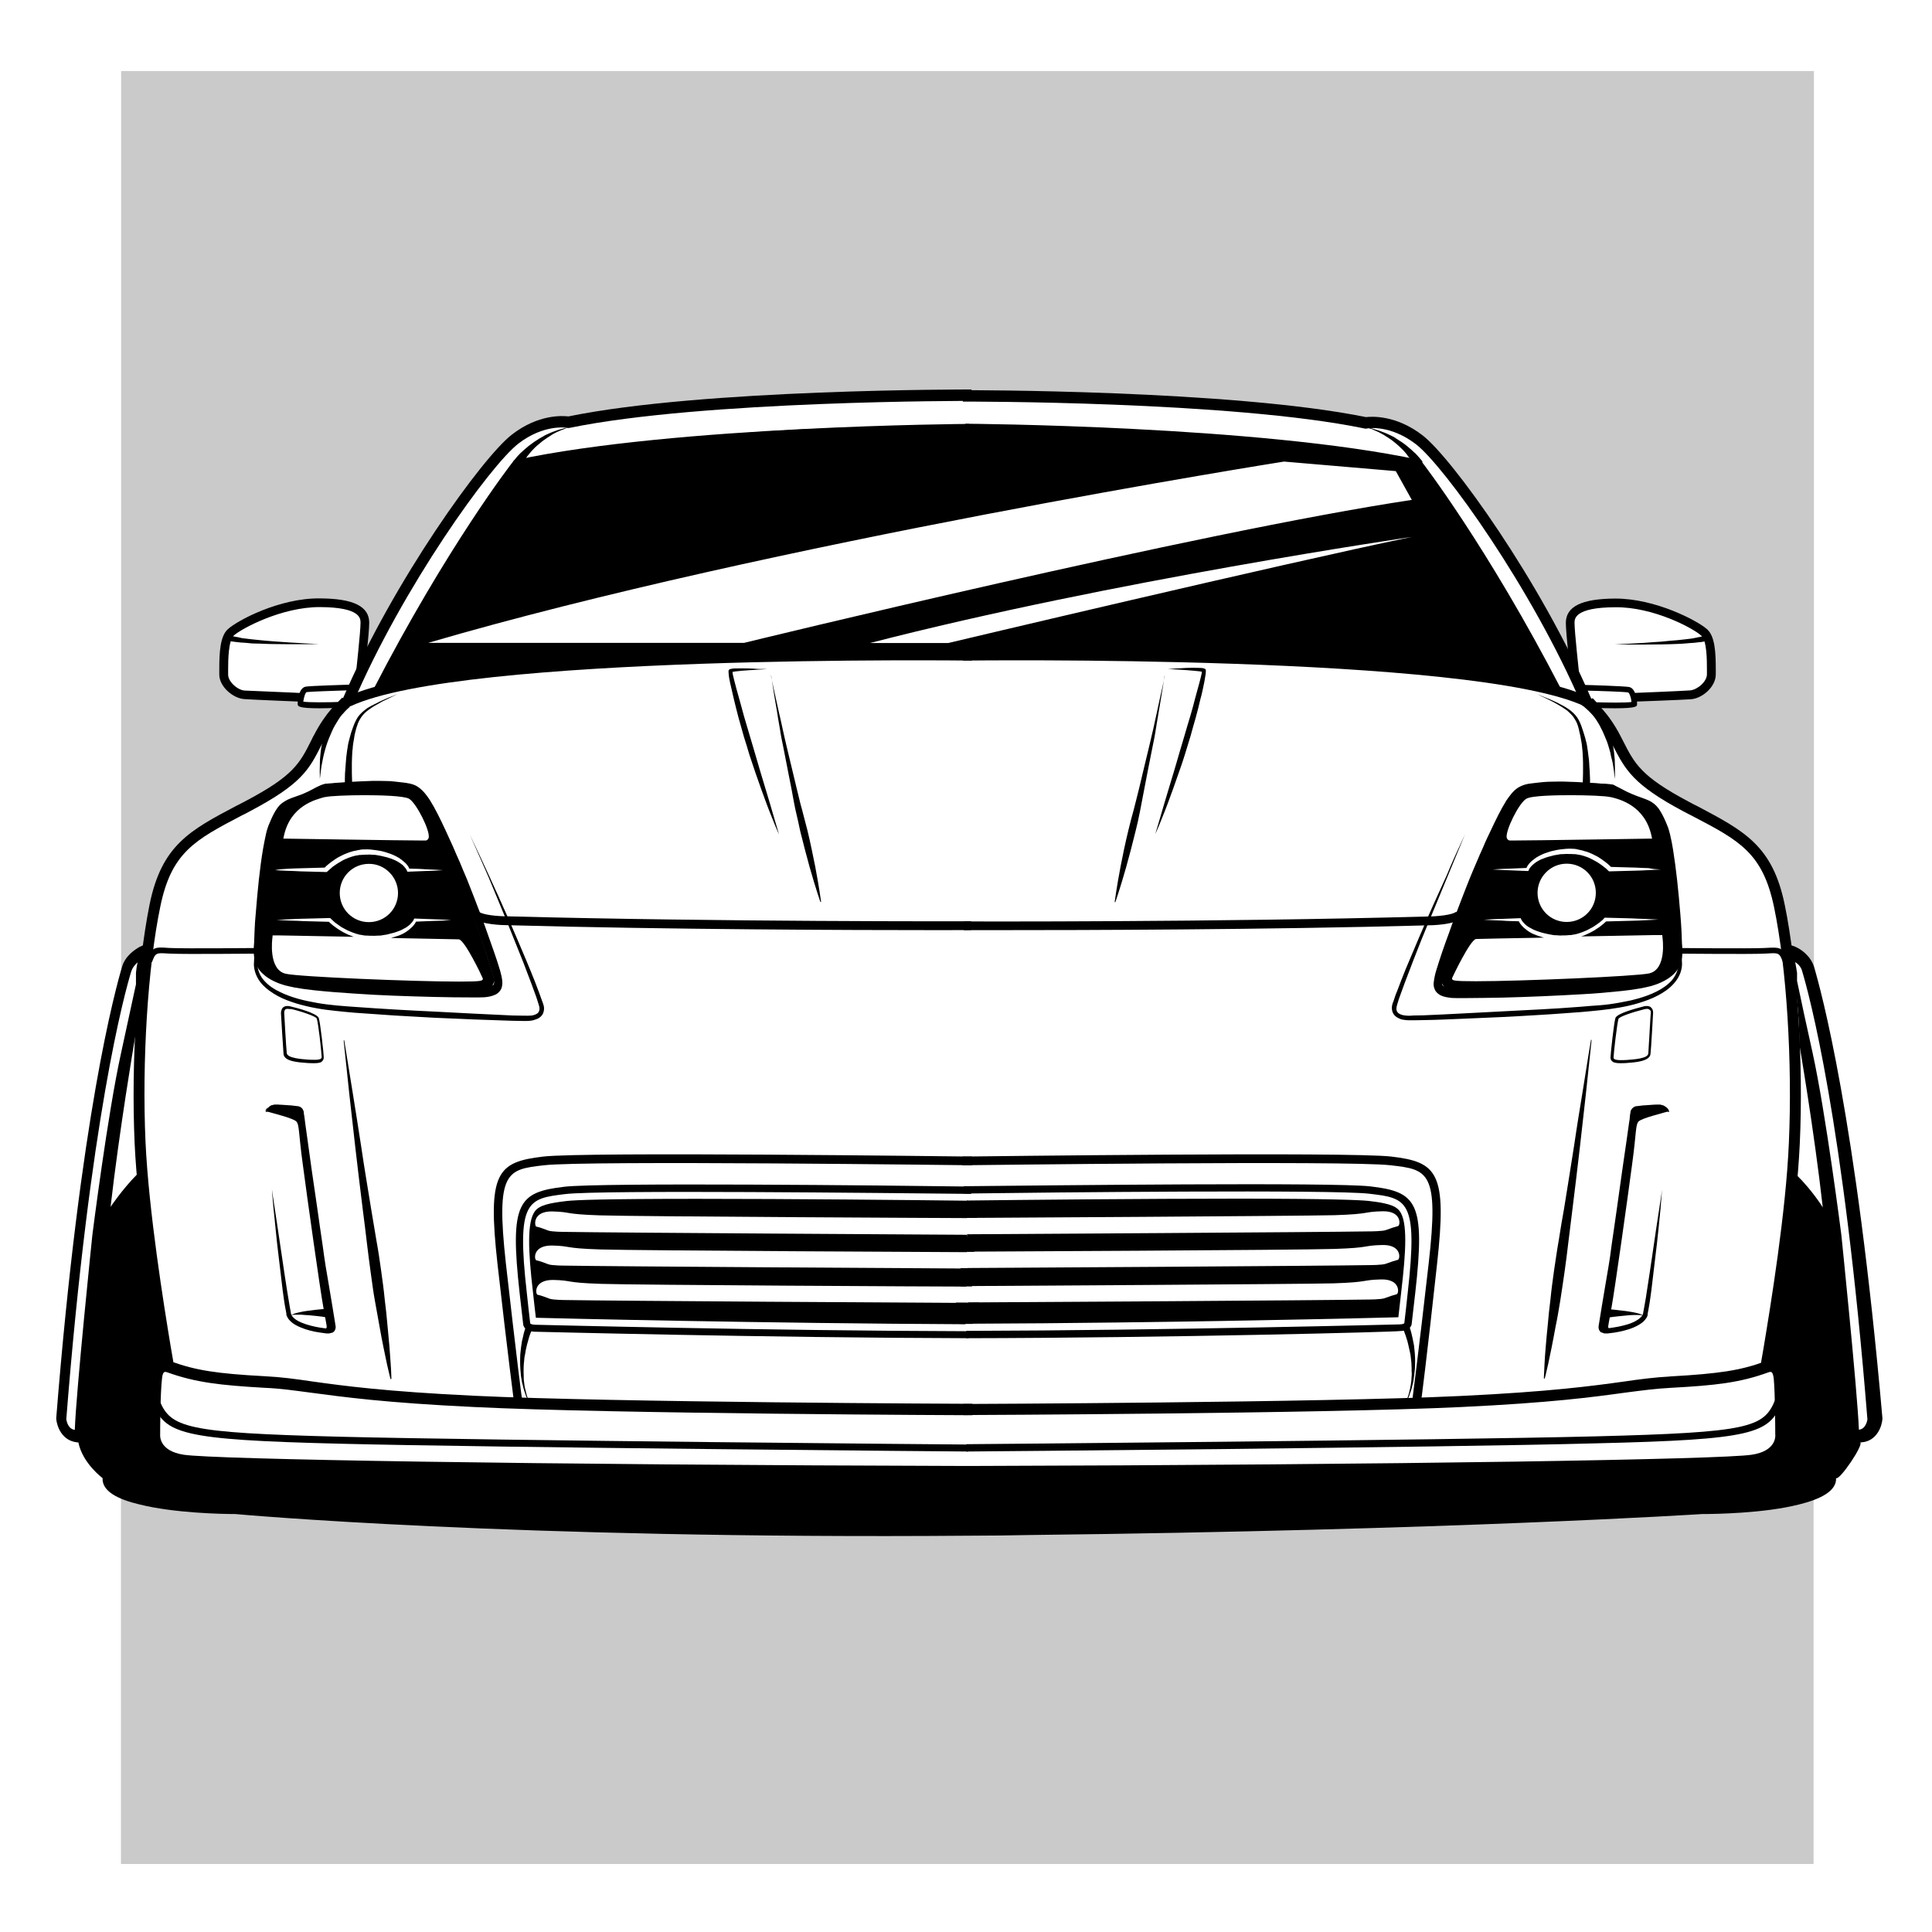 <?xml version="1.0"?>
<svg xmlns="http://www.w3.org/2000/svg" height="1133.9px" width="1133.9px" viewBox="0 0 1133.9 1133.9">
  <g id="svg">
    <path d="m1064.2 851.9-25.5 17.8-471.1-2-471.1 2L71 851.9V1094h993.4V851.7c-.1.2-.2.2-.2.2M87.5 560.3s4.6-41 14.2-55.7 64.3-45.5 71-50.6 27.2-40.9 27.2-40.9-17.1.7-21.2 1.5c-4 .8-2.1-5.8-2.1-5.8s-25 1.1-36.7-1.6c-11.8-2.7-10.7-24.8-7.1-31.7 3.6-7 24.2-17.5 48.6-21.6 24.4-4 31.5 7.4 31.5 7.4v27.2s6.3-9.8 20.5-35.5c14.2-25.9 54.1-82.4 67.6-96.4 13.5-14.1 34-10 34-10s30.1-4 78-8v-.7s26.5-2.1 64.6-4c8.2-.5 16.5-.9 25-1.3 20.9-1.1 43.1-1.3 65.1-1.2 22-.1 44.1.3 65.1 1.2 8.6.4 16.9.8 25 1.3 38 1.9 64.6 4 64.6 4v.7c47.7 4 78 8 78 8s20.5-4 34 10c13.5 14.1 53.4 70.7 67.6 96.4 14.2 25.9 20.5 35.5 20.5 35.5v-27.2s7.1-11.4 31.5-7.4 45 14.6 48.6 21.6c3.6 7 4.6 29.1-7.1 31.7-11.8 2.7-36.7 1.6-36.7 1.6s1.9 6.6-2.1 5.8c-4-.8-21.2-1.5-21.2-1.5S956 449 962.7 454c6.7 5.1 61.2 35.9 71 50.6 9.8 14.7 14.2 55.7 14.2 55.7s10.8 1.2 16.3 14.9c.1.3.3.7.4.9V41.7H71.1v533.4c5.5-13.6 16.4-14.8 16.4-14.8" opacity=".21" style=""/>
    <path d="m1036.6 803-3.2-2 .3-2.1c.3-1.6.8-4.7 1.5-8.7 3.9-23.6 13-78.8 14.7-119.6 2.1-47.2-1.3-102.7-8.7-138.2-6.6-31.7-20.2-39-47.6-53.3-1.9-.9-3.8-2-5.6-2.9-29.7-15.8-34-24.4-41.3-38.4-.5-.9-.9-2-1.5-2.9-7.5-14.6-15.8-20.2-15.9-20.4l-.8-.5-.4-.9c-29.2-68-80.5-139.6-97.1-152.4-15-11.5-28.1-9.4-28.7-9.2l-.7.1-.7-.1c-78.1-16.2-234.1-15.8-235.8-15.8V229c1.6 0 157.5-.3 236.6 15.8 3.3-.4 17.7-1.3 33.2 10.7 17.1 13.1 69.3 85.5 98.9 154.3 2.5 2 10.3 8.6 17.3 22.2.5 1.1 1.1 2 1.5 2.9 6.8 13.4 10.6 20.8 38.3 35.5 1.9 1.1 3.8 2 5.6 2.9 27.3 14.5 43.9 23 51 57.9 7.4 36 11 92.3 8.8 140-1.9 41.4-11 96.7-14.9 120.4-.7 4-1.2 7-1.3 8.6l-1.6-.3z" style=""/>
    <path d="M564.8 867.1v-6.7c262.9-.7 445.1-3.9 463.2-6.6 14.6-2.1 14.1-11.1 13.9-12.1v-.4c0-.3 0-23.2-.9-32.4-.3-2.3-.8-3.3-1.3-3.6-.5-.3-1.5 0-1.7.1l-.3.1c-16.5 6-30.8 7.6-56.7 9-9.5.5-17.5 1.6-27.6 2.9-18.1 2.5-43 5.9-95.9 8.4-81.2 3.9-290.1 4.7-292.1 4.7V824c2.1 0 210.8-.8 291.9-4.7 52.6-2.5 77.3-5.9 95.4-8.4 10.2-1.5 18.2-2.5 28.1-3.1 28.3-1.6 40.5-3.5 54.7-8.6.9-.4 4.4-1.6 7.8.3 2.7 1.5 4.3 4.4 4.8 8.8.9 9.4 1.1 31.1 1.1 33 .1 2.4.1 16.3-19.7 19.3-18.9 2.7-201.4 5.9-464.7 6.5" style=""/>
    <path d="M567.1 851.9v-4.3c2.8 0 278.5-2.3 369.4-4.6 90.3-2.3 98.7-5.2 105.3-21.3l3.9 1.6c-7.5 18.1-16.2 21.6-109 23.8-91.1 2.5-366.8 4.8-369.6 4.8M833.8 824l-5.1-.7c0-.3 3.8-28.8 9.8-81.8 6.2-54.2-.4-55.1-22.4-57.6-24.5-2.9-248.9 0-251.2 0v-5.1c9.2-.1 226.9-2.9 251.7 0 27.1 3.2 32.8 9.4 26.8 63.2-5.8 53.2-9.4 81.7-9.6 82" style=""/>
    <path d="M567.1 785.4v-4.3c119.2-.3 253.2-3.8 254.2-3.8 2 0 2.7-.5 2.9-.7.7-5.6 1.3-11.5 2-17.9 6.2-54.7-.5-55.5-22.6-58.1-21.2-2.5-187.5-.8-238-.1v-4.3c50.6-.5 217.3-2.4 238.7.1 27.1 3.2 32.4 9 26.3 62.7-.7 6.4-1.5 12.6-2.1 18.2-.1.7-.9 3.9-7 4-1.1.5-135 4-254.4 4.2" style=""/>
    <path d="M827 778.1s.3.7.7 2c.4 1.2.8 2.9 1.3 5.1.3 1.1.4 2.3.7 3.5.3 1.2.3 2.5.5 3.9.1 1.3.3 2.7.3 4.2s.1 2.8 0 4.3c0 1.5-.1 2.8-.3 4.3-.1 1.3-.4 2.8-.5 4-.1 1.3-.5 2.5-.8 3.8-.1.5-.3 1.2-.4 1.7-.1.5-.4 1.1-.5 1.6-.4.9-.7 1.9-.9 2.7-.4.8-.7 1.5-.9 2-.5 1.1-.8 1.7-.8 1.7s.3-.7.5-1.9c.1-.5.4-1.3.7-2.1.3-.8.4-1.7.7-2.8.1-.5.3-1.1.4-1.6s.1-1.1.3-1.7c.1-1.2.4-2.4.4-3.8.1-1.3.3-2.7.1-4 0-1.3 0-2.7-.1-4.2 0-1.3-.3-2.8-.4-4.2s-.4-2.7-.7-3.9c-.3-1.2-.5-2.5-.8-3.6-.3-1.2-.5-2.3-.9-3.2-.5-2-1.2-3.5-1.6-4.7-.4-1.1-.7-1.6-.7-1.6zM973.5 477.2s-.3-.4-.7-1.2c-.5-.8-1.5-1.9-2.8-3.1-1.5-1.2-3.3-2.3-5.8-3.3-2.4-1.1-5.5-1.7-8.6-3.3-1.6-.7-3.2-1.5-5-2.4-1.6-.9-3.3-1.7-5.4-2.1-1.9-.4-4-.4-6.3-.5-2.3 0-4.6-.1-7-.1-4.8-.1-9.9-.1-15.3 0-2.7.1-5.4.1-8.2.4-1.3.1-2.8.3-4.2.4s-2.8.4-4.3.7c-2.9.4-5.8.8-7.8 2.4-2.1 1.5-3.9 4-5.5 6.6-3.1 5.4-5.9 11.3-8.6 17.4-1.3 3.1-2.7 6.2-4 9.4-1.3 3.2-2.7 6.4-4 9.8s-2.5 6.6-3.9 9.9c-1.3 3.3-2.5 6.8-3.9 10.2-2.5 7-5.1 13.9-7.6 21.2-2.4 7.1-5 14.5-7.1 21.7-.5 1.7-.9 3.6-1.1 5.1 0 .8 0 1.3.1 1.6.1.3.3.4.7.7.9.5 2.8.8 4.6.9 1.7.1 3.6.1 5.6.1 7.8-.1 15.7-.3 23.6-.4 15.7-.4 31.5-.8 46.9-1.7 7.8-.4 15.4-.9 22.9-1.7 3.8-.4 7.5-.8 11-1.5 1.7-.3 3.6-.7 5.2-1.1 1.9-.5 3.3-1.1 5-1.7 3.2-1.3 5.9-3.1 7.6-5.5s2.3-5.4 2.3-8.7c0-1.6-.1-3.3-.1-5.2V547c-.1-3.5-.3-6.8-.4-10.2-.8-13.5-1.7-26.3-3.2-37.9-.4-2.9-.8-5.8-1.3-8.4-.3-1.3-.5-2.7-.9-3.9-.4-1.2-.9-2.5-1.3-3.8-.9-2.4-2-4.8-3.3-6.8-1.3-2-3.1-3.3-5.2-4.4-2-1.1-4.2-1.7-6.3-2.7-2.1-.8-4.2-1.9-5.9-2.8-1.9-1.1-3.5-2.1-5.2-2.9-1.7-.8-3.2-1.7-4.8-1.7-6.8-.4-12.3-.7-15.9-.8-3.8-.1-5.6-.3-5.6-.3s2 0 5.6-.1c3.8 0 9.1-.3 16.1 0 .4 0 .9 0 1.3.1.5.1.9.3 1.3.4.9.3 1.7.7 2.7 1.1 1.7.8 3.5 1.9 5.4 2.8 1.9.9 3.8 1.7 5.9 2.5 2 .8 4.4 1.5 6.6 2.5 1.2.5 2.3 1.2 3.3 2 1.1.8 2 1.9 2.8 2.9 1.6 2.3 2.8 4.7 3.9 7.2.5 1.3 1.1 2.4 1.6 3.9.5 1.3.8 2.8 1.2 4.2.7 2.8 1.2 5.6 1.7 8.6 1.9 11.8 3.2 24.5 4.3 38 .3 3.3.5 6.8.7 10.3l.1 2.7.1 2.7c0 1.6.3 3.5.3 5.4s0 3.9-.5 5.9c-.4 2-1.3 4-2.5 5.8-2.5 3.5-6.2 5.8-9.8 7.4-1.7.8-3.8 1.5-5.5 2-2 .5-3.9.9-5.8 1.3-3.8.7-7.6 1.2-11.4 1.6-7.6.8-15.3 1.5-23 1.9-15.5.9-31.3 1.6-47 2-7.9.1-15.8.3-23.7.3-1.9 0-4 0-6.2-.1-2.1-.3-4.3-.4-6.8-1.7-1.2-.7-2.7-1.9-3.2-3.5-.7-1.6-.7-2.9-.5-4.2.3-2.4.7-4.3 1.3-6.3 2.3-7.6 4.8-14.9 7.5-22.1 2.5-7.2 5.2-14.2 7.9-21.2 1.3-3.5 2.7-6.8 4-10.2 1.3-3.3 2.8-6.7 4.2-10s2.8-6.6 4.2-9.6c1.3-3.2 2.8-6.3 4.3-9.4 2.9-6.2 5.8-12.2 9.2-17.7 1.9-2.7 3.8-5.5 6.8-7.5 1.5-.9 3.2-1.6 4.8-2 1.6-.4 3.1-.5 4.6-.7 1.5-.1 2.8-.4 4.4-.5 1.5-.1 2.9-.3 4.4-.3 2.8-.1 5.6-.1 8.3-.1 5.4.1 10.6.4 15.4.7 2.4.1 4.7.3 7 .5 1.1.1 2.3.1 3.3.3 1.1.1 2.3.3 3.2.5 2.1.5 4 1.6 5.6 2.5 1.6.9 3.2 1.9 4.7 2.5 2.9 1.6 6 2.4 8.4 3.6 2.4 1.2 4.4 2.5 5.8 3.8 1.3 1.2 2.3 2.4 2.7 3.2-.2.5 0 .9 0 .9" style=""/>
    <path d="M1046.4 564.7c-2-5.5-2.5-5.5-9-5.1-.7 0-1.5.1-2.1.1-8.3.4-48.9 0-50.6 0v-3.3c.4 0 42.1.4 50.4 0 .8 0 1.5-.1 2.1-.1 7.2-.4 9.6-.3 12.3 7.2z" style=""/>
    <path d="m859.8 489.7-10.3 24.9-10.3 24.9c-3.5 8.3-6.8 16.6-10 24.9-1.6 4.2-3.2 8.3-4.8 12.6-.8 2.1-1.5 4.2-2.3 6.3-.8 2.1-1.5 4.2-2.1 6.3v.1c-.5 1.3-.7 3.2.1 4.2.7 1.1 2.1 1.7 3.9 2 1.7.3 3.5.3 5.5.1l5.8-.1c7.6-.3 15.4-.7 23-1.1l23-1.2c7.6-.4 15.4-.8 23-1.2 7.6-.4 15.4-.9 23-1.5 3.9-.3 7.6-.7 11.5-.9 3.9-.3 7.6-.8 11.4-1.5 7.5-1.3 15-3.1 21.7-6.4 3.3-1.6 6.6-3.8 9-6.4 2.4-2.7 4-6.2 4.3-9.8v.1c-.3-9.4-.4-18.8-.5-28l-1.5-15.3c-.1-1.3-.3-2.5-.4-3.9l-.1-3.9-.4-7.6.7 7.6.4 3.9c.1 1.2.3 2.5.5 3.8l2 15.3c.5 9.4.9 18.6 1.3 28-.1 4.2-1.9 8-4.6 11.1-2.7 3.1-6 5.4-9.5 7.2-3.5 1.9-7.2 3.2-11 4.4-3.8 1.2-7.5 2-11.4 2.7-3.9.7-7.8 1.2-11.5 1.6-3.9.4-7.8.8-11.5 1.1-7.6.5-15.4 1.2-23 1.6-7.6.5-15.4.9-23 1.3l-11.5.5-11.5.5c-7.6.3-15.4.7-23.2.8l-5.8.1c-1.9 0-3.9.1-6-.3-1.1-.1-2.1-.5-3.2-1.1-1.1-.5-2-1.3-2.7-2.4-.7-1.1-.9-2.4-.9-3.5 0-1.2.3-2.3.7-3.3v.1c.8-2.1 1.3-4.3 2.3-6.4.8-2.1 1.6-4.3 2.4-6.3 1.6-4.2 3.3-8.3 5.1-12.5 3.5-8.3 7-16.6 10.6-24.8 1.9-4.2 3.6-8.2 5.5-12.3l5.6-12.3c3.1-7.7 7-15.9 10.7-24" style=""/>
    <path d="M587.9 545.9h-22.2v-5.1c1.5 0 148.1.5 271.9-2.9 5.8 0 14.9-.9 17-2.8l3.3 3.8c-4.4 3.9-17.7 4.2-20.4 4.2-95 2.6-203.8 2.8-249.6 2.8M683.5 396.6s-.3 2.1-.9 5.8c-.5 3.6-1.5 8.8-2.5 15.1-.5 3.1-1.1 6.6-1.7 10.2-.5 3.6-1.3 7.4-2.1 11.3-1.6 7.8-3.2 16.2-4.8 24.5-.8 4.2-1.6 8.3-2.4 12.5-.8 4.2-1.7 8.2-2.7 12.1-1.9 7.8-3.8 14.9-5.5 21-3.5 12.3-6.3 20.4-6.3 20.4l-.4-.1s1.1-8.4 3.5-21c1.2-6.3 2.7-13.5 4.6-21.3.9-3.9 2-7.9 3.1-11.9s2-8.2 3.1-12.3c2-8.3 3.9-16.5 5.8-24.2 1.9-7.8 3.5-15 4.8-21.2 1.3-6.2 2.5-11.4 3.3-15s1.2-5.8 1.2-5.8zM928.9 460.1s0-1.1.1-2.8c.1-1.7.1-4.4.1-7.5 0-1.6 0-3.2-.1-5-.1-1.7-.1-3.6-.4-5.5-.1-.9-.1-1.9-.3-2.9-.1-.9-.4-2-.5-2.9-.3-2-.9-4-1.3-6-.5-2-1.2-3.9-2.3-5.5-.9-1.7-2.4-3.1-3.8-4.4-.7-.7-1.5-1.2-2.3-1.7s-1.5-1.1-2.3-1.5c-1.5-.9-2.9-1.7-4.4-2.5-2.8-1.5-5.1-2.5-6.8-3.3-1.6-.8-2.5-1.2-2.5-1.2s.9.4 2.7 1.1c1.7.7 4.2 1.6 7 2.9 1.5.7 2.9 1.3 4.6 2.3.8.4 1.6.8 2.4 1.3.8.5 1.6 1.1 2.4 1.6 1.6 1.2 3.2 2.7 4.4 4.4 1.2 1.7 2.1 3.9 2.8 5.9.7 2 1.3 4 1.9 6 .3 1.1.5 2 .8 3.1.3 1.1.4 2 .5 2.9.4 2 .5 3.9.8 5.8.3 1.9.3 3.5.4 5.1.3 3.2.3 5.8.4 7.6v2.9zM934.7 409.7l.4.4c.4.4.7.8 1.2 1.3.4.5 1.1 1.3 1.6 2.1s1.2 1.7 1.7 2.8c.5 1.1 1.2 2.1 1.7 3.5.7 1.2 1.2 2.5 1.7 3.9.5 1.3 1.1 2.8 1.5 4.3.4 1.5.9 2.9 1.2 4.6.3 1.5.7 3.1.9 4.6.3 1.5.5 2.9.7 4.4.1 1.5.3 2.8.4 4.2 0 1.3.1 2.5.1 3.8.1 2.3 0 4.2 0 5.5v2.1s-.1-.8-.3-2c-.1-1.3-.3-3.2-.7-5.5-.1-1.1-.4-2.3-.7-3.6-.3-1.2-.7-2.5-.9-4-.3-1.3-.8-2.8-1.2-4.2-.4-1.5-.9-2.8-1.5-4.2-.5-1.3-1.2-2.7-1.7-4-.7-1.3-1.2-2.5-1.9-3.8-.7-1.2-1.3-2.3-2-3.3-.7-1.1-1.3-2-2-2.8s-1.3-1.6-1.9-2.1c-.5-.7-1.1-1.1-1.5-1.5-.4-.4-.8-.7-.9-.8-.3-.1-.4-.3-.4-.3zM959.1 411.8l-.3-5.1c.3 0 27.6-1.1 33.1-1.5 4.2-.3 10-5.2 9.9-9.5v-2.8c0-5.5 0-16.9-3.3-19.8-4.4-4.2-28.1-17-50.6-16.7-23.8.1-23.8 6.8-23.8 9.2 0 5.4 2.7 29.6 2.7 29.9l-5.1.5c-.1-1.1-2.7-24.8-2.7-30.4 0-9.6 9.2-14.2 28.9-14.3 23.7-.1 48.6 13.1 54.1 18.1 4.6 4.2 5 13.9 5 23.6v2.7c.1 7.4-8 14.3-14.7 14.7-5.6.4-33 1.4-33.2 1.4" style=""/>
    <path d="M947.8 415.7c-3.6 0-8-.1-13.8-.3l.1-3.3c9.6.3 20.2.4 23.4-.1-.1-2.3-1.2-5.5-2-5.6-1.9-.4-16.5-.9-25.9-1.1l.1-3.3c2.4 0 23.7.7 26.4 1.2 4.3.8 4.8 9 4.7 10.2 0 1.1-.1 2.3-13 2.3M1002.9 375.7s-.1.1-.7.3c-.5.1-1.3.4-2 .5-.8.1-1.7.4-2.8.4-1.1.1-2.3.3-3.5.4-1.3.1-2.7.1-4.2.3-1.5.1-3.1.3-4.6.3-3.2.1-6.6.3-10 .3-3.3 0-6.8.1-10 .1h-8.7c-5.1 0-8.6-.1-8.6-.1s3.3-.1 8.4-.4c2.5-.1 5.5-.3 8.7-.5 3.2-.3 6.6-.5 9.9-.7 3.3-.3 6.7-.7 9.9-.9 1.6-.1 3.1-.4 4.6-.5 1.5-.1 2.8-.4 4-.5 1.2-.3 2.4-.4 3.3-.7 1.1-.1 1.9-.4 2.5-.5.8-.1 1.1-.3 1.3-.4.3 0 .5-.3.5-.3z" style=""/>
    <path d="M929.9 414.5c-65.6-30.7-361.7-26.8-364.6-26.8l-.1-5.9c12.2-.1 300.3-4 367.3 27.3z" style=""/>
    <path d="M685.3 392.7s1.9-.1 5.2-.4c1.6-.1 3.8-.1 6-.3 2.3-.1 5-.1 7.9 0 .8.1 1.5 0 2.4.4l.3.1s.3.1.4.4l.1.1s.3.5.1.3v1.1c0 .4-.1.8-.1 1.2-.3 1.6-.5 3.1-.8 4.8-.7 3.2-1.3 6.6-2.3 10-.8 3.5-1.7 7.1-2.7 10.7-1.1 3.6-2 7.2-3.1 11-1.1 3.6-2.3 7.4-3.3 10.8-1.1 3.6-2.3 7.1-3.5 10.4-2.3 6.8-4.6 13-6.6 18.4-2 5.4-3.9 9.8-5.1 12.9-1.3 3.1-2.1 4.8-2.1 4.8s.5-1.9 1.5-5.1c.9-3.2 2.3-7.8 3.9-13.3s3.6-11.8 5.6-18.6c1.1-3.5 2-7 3.1-10.6 1.1-3.6 2.1-7.2 3.2-10.8 1.1-3.6 2.1-7.4 3.2-10.8 1.1-3.6 2-7.1 2.9-10.6.9-3.5 1.9-6.7 2.7-9.9.4-1.6.8-3.1 1.1-4.6.1-.4.1-.7.1-1.1 0-.3 0-.1.1-.1v.1-.1l.1.3v.1c0 .1.3.1.3.1-.4-.1-1.2-.3-1.9-.4-2.8-.3-5.4-.5-7.8-.7-2.3-.1-4.3-.3-6-.4-3.1-.1-4.9-.2-4.9-.2M951 624c-2.7 0-4.2-.4-5-1.3-.5-.5-.8-1.2-.8-2 .1-2.5 2-20.4 2.9-23.2.9-2.8 12.6-5.8 16.1-6.7 2.3-.7 4.2-.4 5.1.8 1.1 1.2.9 2.9.9 3.1s-1.1 20.2-1.5 23.8c-.4 4.4-8.7 5-14.2 5.4-1.1.1-2.3.1-3.5.1m15.7-31.9c-.5 0-1.1.1-1.9.3-6.8 1.7-14.5 4.3-14.9 5.6-.8 2.4-2.8 19.8-2.9 22.6 0 .5.1.7.3.8.8.8 3.1.8 3.8.8 1.1 0 2.3 0 3.6-.1 4-.3 12.5-.8 12.7-3.8.3-3.6 1.3-23.7 1.5-23.8 0 0 .1-1.1-.5-1.7-.5-.4-1-.7-1.7-.7M979.6 652.3s0-.3-.3-.7c-.3-.4-.5-1.1-1.3-1.6-.7-.7-1.7-.9-3.1-1.2h-2.1c-.8.1-1.6.3-2.4.3-1.7.3-3.6.5-5.8.8-1.1.1-2.1.4-3.2.5-1.1.1-1.9.7-2.4 1.6-.1.3-.1.5-.3.7l-.1.9c0 .7-.1 1.2-.1 1.9-.1 1.3-.3 2.7-.4 4-.3 2.7-.7 5.6-.9 8.6-.7 6-1.3 12.5-2.1 19.3-.8 6.8-1.5 14.1-2.5 21.6-.9 7.5-2 15.1-3.1 23-.5 3.9-.9 7.9-1.6 11.8-.7 3.9-1.3 7.9-2 11.9-1.3 7.9-2.8 15.7-4.2 23.4v.1s0 .1.1.1c0 0 0 .1.1.1 0 0 .1.1.3.1.1 0 .3 0 .4.1h1l.7-.1c1.9-.3 3.8-.5 5.6-.9 3.8-.8 7.4-1.7 10.4-3.5 1.5-.8 2.8-1.9 3.6-3.1.3-.3.3-.7.4-.9v-.1s0-.1 0 0l.1-.4.1-.7c.1-.9.4-1.7.5-2.7.7-3.5 1.2-7 1.7-10.3 1.1-6.8 2-13.3 2.9-19.2 1.7-11.9 3.2-21.8 4.3-28.8 1.1-7 1.6-10.8 1.6-10.8s-.4 4-.9 11c-.7 7-1.6 17-3.1 28.9-.7 6-1.5 12.5-2.3 19.3-.5 3.5-.9 7-1.6 10.6-.1.9-.3 1.7-.5 2.7l-.1.7v.7c-.3.5-.4 1.1-.7 1.5-1.2 1.9-2.9 3.2-4.7 4.2-3.5 2-7.4 3.1-11.3 3.9-1.9.4-3.9.7-5.9.9l-.7.1h-1.8c-.4 0-.7-.1-1.1-.3-.3 0-.7-.3-1.1-.4-.4-.1-.7-.5-.9-.9-.3-.4-.4-.8-.5-1.2-.1-.4-.1-.8-.1-1.3 1.3-7.8 2.5-15.8 3.9-23.7.7-3.9 1.3-7.9 2-11.8.7-3.9 1.2-7.9 1.7-11.8 1.1-7.8 2.3-15.5 3.3-22.9 2.1-14.9 4-28.8 5.8-40.7.4-2.9.8-5.9 1.2-8.6.3-1.3.4-2.7.5-4 .1-.7.1-1.3.3-1.9 0-.3.1-.5.1-.9.1-.4.3-.7.4-.9.7-1.2 2-2.1 3.3-2.1 1.2-.1 2.3-.3 3.3-.4 2.1-.1 4-.3 5.8-.4.9-.1 1.7-.1 2.5-.1s1.6.1 2.3.1c1.3.3 2.5.8 3.2 1.5.8.7 1.1 1.3 1.2 1.7.6.4.6.7.6.7" style=""/>
    <path d="M977.4 649.5s1.9.9 2.3 3.2c0 0-.7-.5-2.1 0s-13.8 3.5-15.8 5.4-1.3 6.3-3.9 25.2c-2.5 19-10.2 73.8-12.1 84.1-1.9 10.3-1.9 10.8-1.9 10.8s-.4 1.9 1.3 1.7c1.7-.1-5.8 1.5-5-1.6.8-2.9 5.2-29.2 5.2-29.2s9-68.4 9.4-71.5c.4-3.1 2.8-25.2 3.5-26 .7-.8 1.1-1.6 4.2-2 3.1-.4 10-1.2 11.5-1.2s3.1.7 3.4 1.1M911.9 407.2c-40.5-78.2-76.2-126-81-132.5-93.4-19.8-262.5-20.9-264.3-20.9v-5.1c1.7 0 172.5 1.1 266.2 21.2l.9.1.5.7c.4.5 38.6 49.8 82.1 133.9z" style=""/>
    <path d="M830.2 273.6s0-.1-.1-.4c-.1-.1-.3-.5-.5-.9-.5-.8-1.3-2.1-2.4-3.5-.5-.7-1.2-1.5-1.7-2.3-.7-.8-1.3-1.6-2.1-2.4-1.6-1.6-3.3-3.2-5.2-4.7-.9-.8-2-1.5-2.9-2.1-.9-.7-2-1.2-2.9-1.9-.9-.5-2-1.1-2.9-1.6-.9-.5-1.9-.8-2.7-1.2-.8-.4-1.6-.8-2.3-.9-.7-.3-1.3-.4-1.9-.7-1.1-.4-1.6-.5-1.6-.5s.7.1 1.6.4c.5.1 1.2.3 1.9.4.8.1 1.6.4 2.4.7.9.3 1.9.5 2.9.9.9.4 2.1.7 3.2 1.2s2.1.9 3.3 1.5c1.1.5 2.3 1.1 3.3 1.9 2.1 1.3 4.3 2.7 6.2 4.3.9.7 1.7 1.5 2.7 2.3.8.8 1.6 1.5 2.3 2.1 1.3 1.3 2.4 2.7 3.1 3.5.4.4.7.8.8 1.1.1.3.3.4.3.4zM934.1 610.5s-1.3 12.5-3.3 31.2c-1.1 9.4-2.3 20.2-3.6 32-1.3 11.7-2.9 24.1-4.4 36.6-.8 6.3-1.5 12.5-2.3 18.6-.7 6.2-1.5 12.2-2.3 17.9-.8 5.8-1.7 11.4-2.5 16.7-.9 5.4-1.7 10.3-2.7 15-.8 4.7-1.7 8.8-2.4 12.6-.8 3.8-1.5 7-2 9.6-1.2 5.4-2 8.4-2 8.4l-.5-.1s.1-3.2.4-8.7c.1-2.8.4-6 .7-9.9.3-3.8.7-8.2 1.2-12.9.4-4.7.9-9.8 1.6-15.1.5-5.4 1.3-11 2.1-16.9.9-5.8 1.7-11.8 2.8-17.9.9-6.2 2-12.3 3.1-18.5 2-12.5 4-24.8 5.8-36.4 1.7-11.7 3.5-22.5 5-31.7 2.9-18.6 5-30.9 5-30.9zM943.1 768.3s1.5.1 3.6.3c2.1.3 5 .5 7.8.9 1.5.3 2.8.4 4.2.7 1.3.3 2.5.5 3.6.9.5.1.9.4 1.3.5.4.1.8.4 1.1.5.5.4.8.5.8.5s-.3-.1-.9-.4c-.3 0-.7-.1-1.1-.3-.4 0-.9-.1-1.5-.1-1.1 0-2.3-.1-3.6 0-1.3 0-2.7.1-4.2.3-2.8.3-5.5.5-7.6.8-2 .3-3.5.5-3.5.5zM821.4 710.7c-2.7-3.5-8.3-4.7-18.4-5.9-5-.5-22.2-1.3-76.6-1.3-55.7 0-125.9.7-159 1.1 0 0 .1 6.3.1 9.8l.4.4c5.2 0 194.1-1.1 215.4-1.6 21.6-.7 16.3-2 28-2.3 11.7-.3 10.6 8.4 9.2 8.7-1.3.3-5 1.5-7 2.3-2 .8-9.6.8-9.6.8-28.4.5-218.3 1.6-236.3 1.7l.1 10.2c1.9 0 194-.9 215.5-1.6 21.6-.7 16.3-2 28-2.3 11.7-.3 10.6 8.4 9.2 8.7-1.3.3-5 1.5-7 2.3-2 .8-9.6.8-9.6.8-28.3.5-216.2 1.6-235.9 1.7l.1 10.6c15.4-.1 193.8-1.1 214.5-1.6 21.6-.7 16.3-2 28-2.3 11.7-.3 10.6 8.4 9.2 8.7-1.3.3-5 1.5-7 2.3s-9.6.8-9.6.8c-27.9.5-210.4 1.6-234.8 1.7l.3 12.5c114.9-.4 243.3-3.5 252.1-3.8.5-4.8 1.1-9.8 1.7-15 2.8-23.8 3.8-41.1-1-47.4M99 803l-2.1-3.5-1.6.3c-.3-1.6-.7-4.6-1.3-8.6-4-23.7-13.1-79.2-15-120.4-2.1-47.7 1.5-103.8 8.8-140 7.1-34.8 23.7-43.5 51-57.9 1.9-.9 3.8-2 5.6-2.9 27.9-14.7 31.6-22.1 38.3-35.5.5-.9.9-2 1.5-2.9 7-13.7 14.7-20.4 17.3-22.2 29.6-68.8 81.8-141.2 98.9-154.3 15.5-12.1 29.9-11.1 33.2-10.7 79-16.2 234.9-15.8 236.6-15.8v6.7c-1.6 0-157.5-.3-235.8 15.8l-.7.1-.7-.1c-.5-.1-13.7-2.3-28.7 9.2-16.7 12.9-68 84.4-97.1 152.4l-.4.9-.8.5c-.1 0-8.4 5.6-15.9 20.4-.5 1.1-1.1 2-1.5 2.9-7.2 14.2-11.5 22.6-41.3 38.4-1.9 1.1-3.8 2-5.6 2.9-27.3 14.3-41.1 21.6-47.6 53.3-7.4 35.6-10.8 91.1-8.7 138.2 1.9 41 10.8 96 14.7 119.6.7 4 1.2 7.1 1.5 8.7l.3 2.1z" style=""/>
    <path d="M570.7 867.1c-263.2-.7-445.9-3.9-464.1-6.6-19.8-2.9-19.8-16.9-19.7-19.3 0-1.9 0-23.7 1.1-33 .4-4.3 2-7.2 4.8-8.8 3.3-1.9 6.8-.5 7.8-.3 14.2 5.1 26.4 7.1 54.7 8.6 9.9.5 17.9 1.6 28.1 3.1 17.9 2.5 42.7 5.9 95.4 8.4 81 3.9 289.7 4.7 291.9 4.7v6.7c-2.1 0-211-.8-292.1-4.8-52.9-2.5-77.8-6-95.9-8.4-10-1.3-17.9-2.5-27.6-2.9-25.9-1.5-40.2-3.1-56.7-9l-.3-.1c-.3-.1-1.2-.4-1.7-.1-.5.3-1.1 1.3-1.3 3.6C94 818.1 94 841 94 841.3v.4c-.1.9-.7 9.9 13.9 12.1 17.9 2.7 200.3 5.9 463.2 6.6z" style=""/>
    <path d="M568.3 851.9c-2.8 0-278.5-2.3-369.6-4.6-92.8-2.3-101.7-5.8-109-23.8l3.9-1.6c6.6 15.9 15 19 105.3 21.3 91.1 2.3 366.6 4.6 369.4 4.6zM301.8 824c0-.3-3.8-28.8-9.8-82-6-53.8-.4-60 26.8-63.2 24.8-2.9 242.4-.1 251.7 0v5.1c-2.3 0-226.6-2.9-251.2 0-21.8 2.5-28.4 3.3-22.4 57.6 6 53 9.6 81.6 9.8 81.8z" style=""/>
    <path d="M568.5 785.4c-119.3-.3-253.3-3.8-254.4-3.8-6-.1-6.8-3.3-7-4-.7-5.8-1.3-11.9-2.1-18.4-6-53.7-.8-59.5 26.3-62.7 21.3-2.5 188.1-.8 238.7-.1v4.3c-50.5-.5-217-2.4-238.2.1-22.1 2.7-28.8 3.5-22.6 58.1.7 6.3 1.3 12.3 2 17.9.3.1.9.7 2.9.7 1.1 0 135 3.5 254.2 3.8z" style=""/>
    <path d="M312.5 779.7s-.3.5-.7 1.6c-.4 1.1-1.1 2.7-1.6 4.7-.3.9-.5 2-.9 3.2-.3 1.1-.5 2.4-.8 3.6-.1 1.2-.5 2.5-.7 3.9-.1 1.3-.3 2.7-.4 4.2-.1 1.3-.1 2.8-.1 4.2s.1 2.7.1 4c0 1.3.3 2.5.4 3.8.1.5.1 1.2.3 1.7.1.5.3 1.1.4 1.6.3 1.1.4 2 .7 2.8.3.8.5 1.5.7 2.1.4 1.2.5 1.9.5 1.9s-.3-.7-.8-1.7c-.3-.5-.5-1.2-.9-2-.3-.8-.5-1.7-.9-2.7-.1-.5-.4-1.1-.5-1.6s-.3-1.1-.4-1.7c-.3-1.2-.7-2.4-.8-3.8-.3-1.3-.5-2.7-.5-4-.1-1.3-.3-2.8-.3-4.3-.1-1.5 0-2.8 0-4.3s.1-2.8.3-4.2c.1-1.3.3-2.7.5-3.9.1-1.2.4-2.4.7-3.5.4-2.1.9-3.9 1.3-5.1.4-1.2.7-2 .7-2zM162.1 477.2s.1-.4.7-1.3c.5-.8 1.3-2 2.7-3.2 1.3-1.2 3.3-2.5 5.8-3.8s5.4-2.1 8.4-3.6c1.5-.8 3.1-1.6 4.7-2.5 1.6-.9 3.5-2 5.6-2.5 1.1-.3 2.1-.4 3.2-.5 1.1-.1 2.1-.1 3.3-.3 2.3-.1 4.6-.3 7-.5 4.8-.3 9.9-.5 15.4-.7 2.7 0 5.5 0 8.3.1 1.5 0 2.9.1 4.4.3 1.5.1 2.9.4 4.4.5 1.5.1 2.9.4 4.6.7 1.6.4 3.3.9 4.8 2 2.9 2 5 4.8 6.8 7.5 3.5 5.6 6.3 11.5 9.2 17.7 1.5 3.1 2.8 6.3 4.3 9.4 1.3 3.2 2.8 6.4 4.2 9.6 1.3 3.3 2.8 6.7 4.2 10 1.3 3.3 2.7 6.8 4 10.2 2.7 7 5.4 13.9 7.9 21.2 2.5 7.2 5.2 14.3 7.5 22.1.5 2 1.1 3.9 1.3 6.3.1 1.2 0 2.7-.5 4.2-.7 1.6-2 2.8-3.2 3.5-2.5 1.2-4.7 1.5-6.8 1.7-2.1.1-4.2.1-6.2.1-7.9 0-15.8-.1-23.7-.3-15.8-.4-31.6-.9-47-2-7.8-.5-15.5-1.1-23-1.9-3.8-.4-7.6-.9-11.4-1.6-1.9-.4-3.8-.8-5.8-1.3-1.7-.5-3.8-1.2-5.5-2-3.6-1.6-7.2-3.9-9.8-7.4-1.2-1.7-2.1-3.8-2.5-5.8-.4-2-.5-4-.5-5.9s.3-3.6.3-5.4l.1-2.7.1-2.7c.1-3.5.4-7 .7-10.3 1.1-13.5 2.3-26.3 4.3-38 .5-2.9 1.1-5.8 1.7-8.6.3-1.5.7-2.8 1.2-4.2.5-1.5 1.1-2.5 1.6-3.9 1.1-2.5 2.3-5 3.9-7.2.8-1.1 1.7-2.1 2.8-2.9 1.1-.8 2.3-1.5 3.3-2 2.3-1.1 4.6-1.7 6.6-2.5 2.1-.7 4-1.6 5.9-2.5 1.9-.9 3.6-2 5.4-2.8.9-.4 1.7-.8 2.7-1.1.4-.1.9-.3 1.3-.4.5-.1.9-.1 1.3-.1 7-.3 12.3 0 16.1 0s5.6.1 5.6.1-2 .1-5.6.3c-3.6.1-9.1.4-15.9.8-1.6 0-3.2.9-4.8 1.7-1.6.8-3.3 1.9-5.2 2.9-1.9.9-3.9 2-5.9 2.8-2.1.9-4.3 1.6-6.3 2.7s-3.9 2.4-5.2 4.4c-1.3 1.9-2.3 4.3-3.3 6.8-.4 1.2-.9 2.5-1.3 3.8s-.7 2.5-.9 3.9c-.5 2.7-.9 5.5-1.3 8.4-1.5 11.7-2.4 24.4-3.2 37.9-.1 3.3-.4 6.8-.4 10.2v5.2c0 1.9-.1 3.6-.1 5.2 0 3.3.5 6.4 2.3 8.7 1.7 2.4 4.6 4.2 7.6 5.5 1.6.7 3.1 1.2 5 1.7 1.6.4 3.3.8 5.2 1.1 3.6.7 7.4 1.1 11 1.5 7.5.7 15.1 1.2 22.9 1.7 15.4.9 31.2 1.3 46.9 1.7 7.9.1 15.7.4 23.6.4 2 0 3.9 0 5.6-.1s3.6-.4 4.6-.9c.5-.3.7-.4.7-.7.1-.3.3-.8.1-1.6-.1-1.5-.5-3.3-1.1-5.1-2.1-7.2-4.7-14.6-7.1-21.7-2.4-7.1-5.1-14.2-7.6-21.2-1.3-3.5-2.5-6.8-3.9-10.2-1.3-3.3-2.7-6.7-3.9-9.9-1.2-3.3-2.7-6.6-4-9.8-1.3-3.2-2.7-6.3-4-9.4-2.7-6.2-5.5-12.2-8.6-17.4-1.6-2.5-3.3-5.1-5.5-6.6s-4.8-1.9-7.8-2.4c-1.5-.3-2.9-.5-4.3-.7-1.3-.1-2.8-.3-4.2-.4-2.8-.3-5.5-.3-8.2-.4-5.4-.1-10.4-.1-15.3 0-2.4 0-4.7.1-7 .1-2.3.1-4.4 0-6.3.5-1.9.4-3.6 1.2-5.4 2.1s-3.3 1.7-5 2.4c-3.2 1.5-6.2 2.1-8.6 3.3-2.4 1.1-4.4 2.1-5.8 3.3-1.5 1.2-2.3 2.3-2.8 3.1-1.2 1.2-1.4 1.6-1.4 1.6" style=""/>
    <path d="m89.2 564.7-3.2-1.2c2.7-7.5 5.1-7.8 12.3-7.2.7 0 1.3.1 2.1.1 8.3.4 50 0 50.4 0v3.3c-1.7 0-42.2.4-50.6 0-.8 0-1.5-.1-2.1-.1-6.4-.4-6.9-.4-8.9 5.1" style=""/>
    <path d="M275.7 489.7c3.9 8.2 7.6 16.2 11.4 24.4l5.6 12.3c1.9 4.2 3.6 8.2 5.5 12.3 3.6 8.2 7.1 16.5 10.6 24.8 1.7 4.2 3.5 8.3 5.1 12.5l2.4 6.3c.8 2.1 1.5 4.3 2.3 6.4v-.1c.4 1.2.7 2.1.7 3.3s-.3 2.4-.9 3.5c-.7 1.1-1.7 1.9-2.7 2.4-1.1.5-2.1.8-3.2 1.1-2.1.4-4.2.3-6 .3l-5.8-.1c-7.8-.3-15.4-.5-23.2-.8l-11.5-.5-11.5-.5c-7.6-.4-15.4-.9-23-1.3-7.6-.5-15.4-1.1-23-1.6-3.9-.3-7.6-.7-11.5-1.1-3.9-.4-7.8-.9-11.5-1.6-3.9-.7-7.6-1.6-11.4-2.7-3.8-1.2-7.5-2.5-11-4.4-3.5-1.9-6.8-4.2-9.5-7.2-2.7-3.1-4.4-7-4.6-11.1.4-9.4.8-18.6 1.3-28l2-15.3c.1-1.2.4-2.5.5-3.8l.4-3.9.7-7.6-.4 7.6-.1 3.9c-.1 1.3-.3 2.5-.4 3.9l-1.5 15.3c-.1 9.4-.3 18.8-.5 28v-.4c.3 3.6 1.7 7.1 4.3 9.8 2.4 2.7 5.6 4.8 9 6.4 6.7 3.3 14.2 5.1 21.7 6.4 3.8.7 7.5 1.1 11.4 1.5 3.9.3 7.6.7 11.5.9 7.6.5 15.4 1.1 23 1.5 7.6.5 15.4.8 23 1.2l23 1.2c7.6.4 15.4.7 23 1.1l5.8.1c2 0 3.8.1 5.5-.1 1.7-.3 3.2-.9 3.9-2 .7-1.1.7-2.8.1-4.2v-.1c-.7-2.1-1.3-4.3-2.1-6.3-.8-2.1-1.5-4.2-2.3-6.3l-4.8-12.6c-3.3-8.3-6.7-16.6-10-24.9l-10.3-24.9z" style=""/>
    <path d="M547.7 545.9c-45.8 0-154.7-.3-249.9-2.9-2.5 0-15.8-.3-20.2-4.2l3.3-3.8c2.3 2 11.3 2.8 17 2.8 123.9 3.3 270.6 2.9 272.1 2.9v5.1c-.5.1-8.5.1-22.3.1M452.5 396.6s.4 2.1 1.2 5.8c.7 3.6 2 8.8 3.3 15 1.5 6.2 2.9 13.4 4.8 21.2 1.9 7.8 3.8 15.9 5.8 24.2 1.1 4.2 1.9 8.3 3.1 12.3 1.1 4 2 8 3.1 11.9 1.9 7.8 3.3 15 4.6 21.3 2.4 12.5 3.5 21 3.5 21l-.4.1s-2.8-8-6.3-20.4c-1.7-6.2-3.6-13.3-5.5-21-.8-3.9-1.7-7.9-2.7-12.1-.9-4-1.6-8.3-2.4-12.5-1.6-8.3-3.3-16.6-4.8-24.5-.8-3.9-1.6-7.6-2.1-11.3-.7-3.6-1.2-7-1.7-10.2-1.1-6.3-2-11.5-2.5-15.1-.5-3.6-.9-5.8-.9-5.8zM202.4 460.2v-2.9c0-1.9.1-4.6.4-7.6.1-1.6.3-3.3.4-5.1.3-1.9.4-3.8.8-5.8.1-.9.3-2 .5-2.9.3-1.1.5-2 .8-3.1.5-2 1.1-4 1.9-6 .7-2 1.6-4 2.8-5.9 1.2-1.7 2.8-3.2 4.4-4.4.8-.7 1.6-1.2 2.4-1.6.8-.5 1.6-.9 2.4-1.3 1.6-.8 3.1-1.6 4.6-2.3 2.8-1.3 5.4-2.3 7-2.9 1.7-.7 2.7-1.1 2.7-1.1s-.9.4-2.5 1.2c-1.6.8-4 1.9-6.8 3.3-1.3.7-2.8 1.6-4.4 2.5-.8.5-1.5.9-2.3 1.5-.8.5-1.5 1.1-2.3 1.7-1.5 1.2-2.8 2.7-3.8 4.4-1.1 1.7-1.7 3.6-2.3 5.5-.5 2-1.1 4-1.3 6-.1.9-.4 2-.5 2.9-.1.9-.3 2-.3 2.9-.3 1.9-.3 3.8-.4 5.5-.1 1.7-.1 3.5-.1 5 0 3.1 0 5.6.1 7.5.1 1.7.1 2.8.1 2.8zM205.3 414.9s-.1.1-.4.3c-.1.1-.5.4-.9.8l-1.5 1.5c-.5.7-1.2 1.3-1.9 2.1s-1.3 1.7-2 2.8c-.7 1.1-1.3 2.1-2 3.3-.7 1.2-1.3 2.4-1.9 3.8-.5 1.3-1.2 2.7-1.7 4-.5 1.3-1.1 2.8-1.5 4.2-.4 1.5-.9 2.8-1.2 4.2-.3 1.3-.7 2.7-.9 4-.3 1.3-.4 2.5-.7 3.6-.4 2.3-.5 4.2-.7 5.5-.1 1.3-.3 2-.3 2v-2.1c0-1.3-.1-3.2 0-5.5 0-1.2.1-2.4.1-3.8.1-1.3.3-2.7.4-4.2s.4-2.9.7-4.4c.1-1.5.5-2.9.9-4.6.3-1.5.8-2.9 1.2-4.6.4-1.5.9-2.9 1.5-4.3.5-1.3 1.1-2.7 1.7-3.9.5-1.2 1.2-2.4 1.7-3.5.7-1.1 1.2-2 1.7-2.8.5-.8 1.1-1.5 1.6-2.1.5-.5.8-.9 1.2-1.3l.4-.4zM176.5 411.8c-.3 0-27.6-1.1-33.1-1.5-6.6-.4-14.9-7.4-14.7-14.7v-2.7c0-9.6.4-19.4 5-23.6 5.5-5.1 30.4-18.4 54.1-18.1 19.7.1 28.9 4.7 28.9 14.3 0 5.6-2.7 29.3-2.7 30.4l-5.1-.5c0-.3 2.7-24.5 2.7-29.9 0-2.5 0-9.1-23.8-9.2-22.5-.1-46.2 12.7-50.6 16.7-3.2 3.1-3.3 14.5-3.3 20v2.8c-.1 4.4 5.8 9.4 9.9 9.5 5.5.3 32.8 1.3 33.1 1.5z" style=""/>
    <path d="M187.8 415.7c-12.9 0-13-1.2-13.1-2.5-.1-1.2.4-9.4 4.7-10.2 2.7-.5 24-1.1 26.4-1.2l.1 3.3c-9.4.3-24 .8-25.9 1.1-.8.1-1.7 3.3-2 5.6 3.2.5 13.8.5 23.4.1l.1 3.3c-5.5.4-10.1.5-13.7.5M134.3 372.6s.3.1.5.3c.3.1.5.3 1.3.4.7.1 1.5.4 2.5.5.9.1 2.1.4 3.3.7 1.2.1 2.7.4 4 .5 1.5.1 2.9.4 4.6.5 3.2.3 6.6.7 9.9.9s6.8.5 9.9.7c3.2.1 6.2.4 8.7.5 5.1.3 8.4.4 8.4.4s-3.3 0-8.6.1h-8.7c-3.2 0-6.6-.1-10-.1-3.3 0-6.8-.3-10-.3-1.6 0-3.2-.1-4.6-.3-1.5-.1-2.8-.3-4.2-.3-1.3-.1-2.4-.3-3.5-.4s-2-.3-2.8-.4c-.7-.1-1.5-.4-2-.5-.5-.1-.7-.3-.7-.3z" style=""/>
    <path d="m205.7 414.5-2.5-5.4c66.8-31.3 355-27.5 367.3-27.3l-.1 5.9c-3 0-299-3.9-364.7 26.8" style=""/>
    <path d="M450.3 392.7s-1.9.1-5.2.3c-1.6.1-3.8.3-6 .4-2.3.1-5 .4-7.8.7-.7.1-1.5.3-1.9.4 0 0 .1-.1.3-.1v-.1s.3-.5.1-.3v.2l.1.1c0 .4.1.7.1 1.1.3 1.5.7 2.9 1.1 4.6.8 3.2 1.7 6.4 2.7 9.9.9 3.5 2 7 2.9 10.6 1.1 3.6 2.1 7.2 3.2 10.8 1.1 3.6 2.1 7.2 3.2 10.8 1.1 3.6 2.1 7.1 3.1 10.6 2 6.8 4 13.3 5.6 18.6 1.6 5.5 2.9 10 3.9 13.3.9 3.2 1.5 5.1 1.5 5.1s-.8-1.7-2.1-4.8c-1.2-3.1-3.1-7.5-5.1-12.9-2-5.4-4.3-11.7-6.6-18.4-1.1-3.3-2.3-6.8-3.5-10.4-1.1-3.6-2.1-7.2-3.3-10.8-1.1-3.6-2-7.4-3.1-11-.9-3.6-1.9-7.2-2.7-10.7-.8-3.5-1.6-6.8-2.3-10-.3-1.6-.7-3.2-.8-4.8 0-.4-.1-.8-.1-1.2v-1.1l.1-.3.1-.1c.1-.1.4-.3.4-.4l.3-.1c1.1-.3 1.6-.3 2.4-.4 2.9-.1 5.5 0 7.9 0 2.3.1 4.3.1 6 .3 3.5 0 5.5.1 5.5.1M184.4 624c-1.1 0-2.3 0-3.8-.1-5.6-.4-13.9-.9-14.2-5.4-.3-3.6-1.5-23.7-1.5-23.8 0 0-.1-1.7.9-3.1 1.1-1.2 2.8-1.5 5.2-.8 3.5.8 15.1 3.9 16.1 6.7.9 2.8 2.9 20.6 2.9 23.2 0 .8-.3 1.5-.8 2-.6.9-2.1 1.3-4.8 1.3m-15.5-31.9c-.8 0-1.3.1-1.6.5-.5.7-.5 1.7-.5 1.7 0 .3 1.1 20.2 1.5 23.8.3 2.9 8.6 3.5 12.6 3.8 1.5.1 2.7.1 3.8.1.8 0 3.1 0 3.8-.8.1-.1.3-.4.3-.8-.1-2.8-2-20.4-2.9-22.6-.4-1.2-8-3.9-14.9-5.6-.9.1-1.6-.1-2.1-.1M155.9 652.3s0-.3.3-.7c.3-.4.5-1.1 1.2-1.7.7-.7 1.7-1.2 3.2-1.5.7 0 1.5-.1 2.3-.1s1.6.1 2.5.1c1.7.1 3.8.3 5.8.4 1.1.1 2.1.3 3.3.4 1.2 0 2.7.8 3.3 2.1.1.3.3.7.4.9.1.4.1.7.1.9.1.7.1 1.2.3 1.9.1 1.3.4 2.5.5 4 .4 2.7.8 5.6 1.2 8.6 1.6 11.9 3.6 25.9 5.8 40.7 1.1 7.5 2.1 15.1 3.3 22.9.5 3.9 1.1 7.9 1.7 11.8.7 3.9 1.3 7.9 2 11.8 1.3 7.9 2.7 15.9 3.9 23.7 0 .5 0 .8-.1 1.3-.1.4-.3.8-.5 1.2-.3.4-.5.7-.9.9-.4.3-.8.4-1.1.4-.4.1-.7.1-1.1.3h-1.8l-.7-.1c-2-.3-3.9-.5-5.9-.9-3.9-.8-7.6-1.9-11.3-3.9-1.7-.9-3.5-2.3-4.7-4.2-.3-.4-.5-1.1-.7-1.5l-.1-.1V771.3l-.1-.7c-.1-.9-.3-1.7-.5-2.7-.7-3.6-1.1-7.2-1.6-10.6-.8-6.8-1.6-13.3-2.3-19.3-1.5-11.9-2.3-22-3.1-28.9-.7-7-.9-11-.9-11s.5 4 1.6 10.8c1.1 7 2.5 16.9 4.3 28.8.8 5.9 1.9 12.5 2.9 19.2.5 3.3 1.1 6.8 1.7 10.3.1.9.4 1.7.5 2.7l.1.7.1.4v.1c0-.1 0 0 0 0v.1c.1.3.3.7.4.9.8 1.2 2.1 2.3 3.6 3.1 3.1 1.7 6.7 2.7 10.4 3.5 1.9.4 3.8.7 5.6.9l.7.1h1c.1 0 .3-.1.4-.1s.3-.1.3-.1c.1 0 .1 0 .1-.1 0 0 0-.1.1-.1v-.1c-1.3-7.8-2.7-15.7-4.2-23.4-.7-4-1.3-7.9-2-11.9s-1.1-7.9-1.6-11.8c-1.1-7.8-2.1-15.5-3.1-23-1.1-7.5-1.7-14.7-2.5-21.6-.8-6.8-1.5-13.3-2.1-19.3-.3-2.9-.7-5.9-.9-8.6-.1-1.3-.3-2.7-.4-4 0-.7-.1-1.3-.1-1.9l-.1-.9c-.1-.3-.1-.5-.3-.7-.4-.9-1.3-1.5-2.4-1.6-1.1-.3-2.1-.4-3.2-.5-2.1-.3-4-.5-5.8-.8-.8-.1-1.7-.3-2.4-.3h-2.1c-1.3.3-2.4.5-3.1 1.2-.8.5-1.1 1.2-1.3 1.6.2.3.1.6.1.6" style=""/>
    <path d="M158.2 649.5s-1.9.9-2.3 3.2c0 0 .7-.5 2.1 0 1.5.5 13.8 3.5 15.8 5.4s1.3 6.3 3.9 25.2c2.5 19 10.2 73.8 12.1 84.1s1.9 10.8 1.9 10.8.4 1.9-1.3 1.7c-1.7-.1 5.8 1.5 5-1.6-.8-2.9-5.2-29.2-5.2-29.2s-9-68.4-9.4-71.5c-.4-3.1-2.8-25.2-3.5-26-.7-.8-1.1-1.6-4.2-2-3.1-.4-10-1.2-11.5-1.2s-3.2.7-3.4 1.1M223.7 407l-4.6-2.3c43.5-84.3 81.7-133.5 82.1-133.9l.5-.7.9-.1c93.6-20.1 264.5-21.2 266.2-21.2v5.1c-1.7 0-170.9 1.1-264.3 20.9-4.6 6.2-40.4 54.1-80.8 132.2" style=""/>
    <path d="M301.1 271.1s.1-.1.3-.4c.3-.3.5-.7.8-1.1.7-.9 1.7-2.1 3.1-3.5.7-.7 1.5-1.3 2.3-2.1.8-.7 1.7-1.5 2.7-2.3 1.9-1.5 4-2.9 6.2-4.3 1.1-.7 2.3-1.2 3.3-1.9 1.1-.5 2.3-1.1 3.3-1.5 1.1-.5 2.1-.8 3.2-1.2.9-.4 2-.7 2.9-.9.9-.3 1.7-.5 2.4-.7.8-.1 1.3-.3 1.9-.4 1.1-.3 1.6-.4 1.6-.4s-.5.3-1.6.5c-.5.1-1.1.4-1.9.7-.7.3-1.5.7-2.3.9-.8.4-1.7.7-2.7 1.2-.9.5-1.9.9-2.9 1.6-.9.7-2 1.2-2.9 1.9-.9.7-2 1.3-2.9 2.1-1.9 1.5-3.8 3.1-5.2 4.7-.8.8-1.5 1.6-2.1 2.4-.7.8-1.3 1.5-1.7 2.3-1.1 1.5-1.9 2.7-2.4 3.5-.3.4-.4.8-.5.9-.1.3-.1.4-.1.4zM202 610.4s2 12.5 5 30.9c1.5 9.2 3.2 20.1 5 31.7 1.7 11.7 3.8 24 5.8 36.4 1.1 6.2 2 12.3 3.1 18.5 1.1 6 2 12.1 2.8 17.9.8 5.8 1.6 11.5 2.1 16.9.7 5.4 1.2 10.4 1.6 15.1.5 4.7.8 9 1.2 12.9.3 3.9.5 7.1.7 9.9.4 5.5.4 8.7.4 8.7l-.5.1s-.8-3.1-2-8.4c-.5-2.7-1.3-5.9-2-9.6-.8-3.8-1.6-8-2.4-12.6-.8-4.7-1.7-9.6-2.7-15s-1.7-11-2.5-16.7c-.8-5.9-1.6-11.9-2.3-17.9-.7-6.2-1.5-12.3-2.3-18.6-1.5-12.5-3.1-24.9-4.4-36.6-1.3-11.7-2.5-22.6-3.6-32-2-18.8-3.3-31.2-3.3-31.2zM192.2 773.2s-1.3-.1-3.5-.5c-2-.3-4.8-.5-7.6-.8-1.3-.1-2.8-.1-4.2-.3h-3.6c-.5 0-.9.1-1.5.1-.4.1-.8.1-1.1.3-.5.3-.9.4-.9.4s.3-.3.8-.5c.3-.1.7-.3 1.1-.5.4-.1.9-.3 1.3-.5 1.1-.3 2.3-.7 3.6-.9 1.3-.3 2.7-.5 4.2-.7 2.8-.4 5.6-.7 7.8-.9 2.1-.1 3.6-.3 3.6-.3zM324.1 711c11.7.3 6.4 1.6 28 2.3 21.2.7 209.5 1.6 215.4 1.6l.4-.3c0-3.5.1-9.9.1-9.9-33.1-.4-103.3-1.1-159-1.1-54.4 0-71.7.7-76.6 1.3-10 1.2-15.7 2.4-18.4 5.9-4.8 6.3-4 23.6-1.2 47.6.5 5.2 1.2 10.3 1.7 15 9 .3 137.2 3.3 252.1 3.8l.3-12.5c-24.5-.1-207.1-1.2-234.8-1.7 0 0-7.6 0-9.6-.8s-5.6-2.1-7-2.3c-1.3-.3-2.4-8.8 9.2-8.7 11.7.3 6.4 1.6 28 2.3 20.6.7 199 1.6 214.5 1.6l.1-10.6c-19.7-.1-207.6-1.2-235.9-1.7 0 0-7.6 0-9.6-.8s-5.6-2.1-7-2.3c-1.3-.3-2.4-8.8 9.2-8.7 11.7.3 6.4 1.6 28 2.3 21.4.7 213.5 1.6 215.5 1.6l.1-10.2c-17.8-.1-207.9-1.2-236.3-1.7 0 0-7.6 0-9.6-.8s-5.6-2.1-7-2.3c-1-.5-2.2-9.1 9.4-8.9" style=""/>
    <path d="M563.2 714.8h10.1l-1.2-3.2h-11.7zM565.1 734.7h6.7l-1.9-7.3-1.7-1.8h-2zM563.8 744.3h7.5l-.8 10.7h-6.7l-1.1-6zM561 764.5h13.9l-4 12.5H564s-1.7-2.9-2-3.6c-.2-.7-1-8.9-1-8.9M832.9 272c-5.9-3.2-162.2-22.6-305.1-21.6-142.9 1.2-225 23-225 23s-58.9 79.6-79 133.4c0 0 55.2-18.4 215.9-21.8s285.7 1.6 367.3 6.8 107.2 12.5 107.2 12.5-75.4-129.1-81.3-132.3M556.5 377.4h-45.9c142-36.7 318-62.2 318.1-62.3-77.3 16-272.2 62.3-272.2 62.3m-119.8-.1H251.3C452 318.5 753.6 270.9 753.6 270.9l65.6 5.6 9.4 16.9c-125.5 18.8-391.9 83.9-391.9 83.9" style=""/>
    <path d="M1064.7 567.5c-2-6.4-7.5-10.2-10.3-11.5-1.1-.5-1.7-.8-1.9-.8h-.1l-1.1-.4c-.1-.4-.3-.9-.4-1.3-.5 3.5-1.1 7.1-1.6 10.7 5.5 13.9 6.4 30.9 6.7 44.9v3.6s8.7 50.5 13.8 96c.1-.1-6.7-10.7-15.5-19.2-.7-.5-1.3-1.2-2-1.9.4-12.5.8-25.3 1.1-37.9-.8 8.3-1.5 16.7-1.6 25-.3 11.8-1.5 23.4-2.5 35.2-.9 10.3-1.1 20.6-2.9 30.9-3.6 20.2-10.7 39.6-11 60.4v.8c3.6 1.2 6.4 4.3 7.5 9.9 1.2 6.8.1 13.5.7 20.4.7 6.6 1.3 13.5-2.8 19.2-5.5 7.5-16.1 8-24.6 7.9-10.8-.1-21.6-.3-32.3-.1-23.8.4-47.6 1.2-71.3 2.5-.8 0-1.5 0-2.1-.3-32.4 2.8-65 1.1-97.5 1.2-32.8.1-65.8.9-98.6.9-.9 0-1.9-.1-2.5-.5-.9.7-2.3 1.2-3.8 1.2-50.1 0-100.2-.3-150.2-.3h-72.6c-18.9 0-40.6 5-58.5-2.5-.9-.4-1.6-.8-2.1-1.5h-93.1c-64 0-128.2-1.3-192.2-1.3-.7 0-1.2-.1-1.9-.3-.5.3-1.1.5-1.7.7-13.3 2.7-43.4 3.8-46.3-14.7-1.9-11.4-4.3-39.9 11.4-42.7-.8-7.6-2.7-15.1-4.4-22.6-2.3-10.2-3.6-20.4-4.8-30.8-2.4-21.3-5.6-42.5-7.6-63.8-1.9-20.6-1.6-40.9.1-61.5.9-11.1-.4-22.1.5-33.2.4-5.1 1.3-10.3 1.2-15.5 0-4.6 0-8.8 1.5-13.3-.9-2.3-2-4.7-2.9-7.1 0 .3-.1.4-.1.7l-.7.3-.1.1c-.1.1-.8.3-1.6.7-2.8 1.6-8.3 5.1-10.3 11.5-3.9 13.1-24.6 87.6-38.7 265.1v.5c.4 4.3 3.3 12.7 12.1 13.7l.9.1c2.5 12.3 14.2 20.9 14.2 20.9-.4 7.8 9.1 12.5 21.8 15.5 20.1 5 47.8 5.6 56.1 5.6 0 0 162.2 14.9 431.9 12.7 5.4 0 10.7-.1 16.1-.1l18.6-.3C852 898.1 999 888.6 999 888.6c7.5 0 36.3-.4 56.8-5.6 12.6-3.1 22.2-7.9 21.8-15.5 2 1.6 16.2-19.4 14.2-20.9l.9-.1c8.7-.7 11.8-9.2 12.1-13.7v-.5c-15.5-177.1-36.2-251.5-40.1-264.8M54.2 724.9s-9.5 91.4-10.3 114.3c-3.9-.5-4.8-5-5-6.2 13.9-176.5 34.2-250.1 38.2-263.1.7-2 2-3.5 3.2-4.7.1-.1.3-.3.4-.3-.4 2-.7 3.8-.9 6v6.8c-2.3 10.4-5.2 24.1-8.7 40.1-7.9 35.6-16.9 107.1-16.9 107.1m26.2-35.6c-8.7 8.8-15.5 19-15.5 19 5.2-45.4 13.8-96 13.8-96 .5-3.3 1.1-6.2 1.5-8.8.3 23.2.9 55.1 1.9 84.3-.8.5-1.3 1.1-1.7 1.5M1091 839.1c-.9-22.9-10.3-114.3-10.3-114.3s-9.1-71.5-16.9-107c-3.8-16.9-6.8-31.2-9.1-42.1V571c-.3-2.1-.7-4.2-1.1-6.4.3.3.5.4.9.7 1.5 1.1 2.7 2.7 3.2 4.7 3.9 13 24.2 86.7 38.3 263.1-.2 1.1-1.1 5.6-5 6" style=""/>
    <path d="M289.7 573.3c-3.9-14.1-34.6-106-46.3-110.2s-51.8-3.6-54.4-2.4c-2.7 1.1-6.4 6-14.2 7.9-7.9 1.9-10.7 5.1-12.6 8.8 0 0-7 11.1-9.1 36-2.1 24.9-7 53.4 7.2 60 14.2 6.6 62.7 6.4 80.1 8 17.4 1.6 53.2 5.9 49.3-8.1m-123.1-82.6c3.8-17.8 18.5-21.4 24-22.9h.3c2.9-.7 13.8-1.1 22.9-1.1 8.4 0 23.2.3 26.3 2.1 4.3 2.5 12.5 18.9 11.5 22.9-.3.9-.9 1.6-1.9 1.6H248c-11.7 0-79.4-1.1-80.1-1.1h-1.6zm2 19.2c2.5-.1 5-.3 7.5-.3 4.8-.1 9.6-.3 14.5-.4.7-.8 1.5-1.5 2.3-2.1.9-.8 1.9-1.5 2.8-2.1.9-.7 2-1.3 2.9-1.9 1.1-.5 2.1-1.1 3.2-1.6s2.3-.9 3.3-1.3c1.2-.3 2.3-.8 3.5-.9l1.7-.4c.5-.1 1.2-.1 1.7-.3 1.2-.1 2.4-.1 3.6-.1s2.4.1 3.6.3l.9.1.8.1 1.7.3c1.1.1 2.3.5 3.5.8 1.1.4 2.3.7 3.3 1.1 1.1.4 2.1.9 3.3 1.5l1.6.9 1.5 1.1c.9.8 1.9 1.5 2.7 2.4.7.8 1.3 1.6 1.7 2.7 3.2.1 6.4.1 9.6.4 3.3.1 6.8.3 10.2.5-3.3.3-6.8.4-10.2.5-3.3.1-6.8.3-10.2.4h-.5l-.3-.7c-.3-.8-1.1-1.7-1.7-2.4-.7-.8-1.6-1.5-2.4-2l-1.3-.8-1.5-.8c-1.1-.4-2-.9-3.1-1.2-1.1-.4-2.1-.7-3.2-.9-1.1-.3-2.1-.5-3.2-.7l-1.7-.3-.8-.1h-.8c-1.1 0-2.1-.3-3.3-.1-1.1 0-2.1 0-3.3.1-.5.1-1.1.1-1.6.1l-1.6.3c-1.1.1-2.1.5-3.2.8-1.1.4-2.1.7-3.1 1.2-1.1.4-2 .9-2.9 1.5-.9.5-1.9 1.1-2.8 1.7-.9.7-1.9 1.2-2.7 2-.8.7-1.7 1.5-2.4 2.1l-.4.4h-.4c-5-.1-10-.3-15-.4-2.5-.1-5-.3-7.5-.3-2.5-.1-5-.3-7.5-.4 2.3-.5 4.8-.7 7.2-.8m65 14.2c0 9.5-7.6 17.1-17.1 17.1s-17.1-7.6-17.1-17.1c0-9.5 7.6-17.1 17.1-17.1 9.3-.1 17.1 7.7 17.1 17.1m49.7 50.8c-.5.7-.9 1.2-13.8 1.2-26.8 0-94.2-2.8-101.8-4.6-10.4-2.4-7.9-20.5-7.8-21.3l.1-1.2h4.6c4.4.1 22.8.4 43 .8-.9-.4-2-.7-2.9-1.1l-1.7-.8-1.6-.8c-1.1-.7-2.1-1.2-3.1-1.9-1.1-.7-2-1.5-2.9-2.1-.8-.7-1.6-1.3-2.4-2.1-5.1-.1-10-.3-15.1-.4-2.5-.1-5.2-.3-7.8-.3-2.5-.1-5.2-.3-7.8-.4 2.5-.1 5.2-.3 7.8-.4 2.5-.1 5.2-.3 7.8-.3 5.2-.1 10.4-.3 15.5-.4h.4l.4.4c.8.8 1.6 1.5 2.5 2.3.9.7 1.9 1.3 2.8 2 .9.7 2 1.2 2.9 1.7l1.5.8 1.6.7c1.1.5 2.1.8 3.2 1.2 1.1.3 2.1.7 3.3.8l1.7.3c.5.1 1.1.1 1.7.1 1.1.1 2.3.1 3.3.1 1.2.1 2.3-.1 3.5-.1h.8l.9-.1 1.7-.3c1.2-.1 2.3-.4 3.3-.7 1.1-.3 2.3-.5 3.3-.9 1.1-.3 2.1-.8 3.2-1.2l1.5-.8c.5-.3.9-.5 1.5-.8.9-.7 1.9-1.3 2.5-2 .8-.8 1.5-1.7 1.9-2.5l.3-.7h.5c3.5.1 7.1.3 10.6.4 3.5.1 7.1.3 10.6.5-3.5.3-7.1.4-10.6.5-3.3.1-6.7.3-10 .4-.3.4-.4.8-.7 1.2-.4.5-.8 1.1-1.2 1.5-.8.9-1.9 1.7-2.8 2.5-.5.4-1.1.7-1.6 1.1l-1.6.9c-1.1.5-2.3 1.1-3.3 1.3-1.2.4-2.3.7-3.5 1.1h-.3c21 .4 39.1.8 40.1.8 3.5.4 13.8 22.1 13.8 22.4l.3.7zM895.6 581.3c17.4-1.7 65.9-1.5 80.1-8s9.4-35.1 7.2-60-9.1-36-9.1-36c-1.9-3.8-4.8-7-12.6-8.8-7.9-1.9-11.7-6.8-14.2-7.9-2.7-1.1-42.6-1.9-54.4 2.4-11.8 4.3-42.6 96.2-46.3 110.2-4 14.1 31.9 9.7 49.3 8.1m74-89.1H968c-.7 0-68.4 1.1-80.1 1.1h-1.7c-.9 0-1.6-.7-1.9-1.6-.9-4 7.1-20.4 11.5-22.9 3.1-1.9 17.8-2.1 26.3-2.1 9.2 0 20.1.4 22.9 1.1h.3c5.5 1.3 20.2 5.1 24 22.9zm5.1 18.1c-2.5.1-5 .3-7.5.4-2.5.1-5 .3-7.5.3-5 .1-10 .3-15 .4h-.4l-.4-.4c-.7-.8-1.6-1.5-2.4-2.1-.8-.7-1.7-1.3-2.7-2-.9-.7-1.9-1.2-2.8-1.7-.9-.5-2-1.1-2.9-1.5-.9-.5-2-.8-3.1-1.2-1.1-.3-2.1-.7-3.2-.8l-1.6-.3c-.5-.1-1.1-.1-1.6-.1-1.1-.1-2.1-.1-3.3-.1-1.1-.1-2.1.1-3.3.1h-.8l-.8.1-1.7.3c-1.1.1-2.1.4-3.2.7-1.1.3-2.1.5-3.2.9s-2 .8-3.1 1.2l-1.5.8-1.3.8c-.9.7-1.7 1.3-2.4 2-.7.8-1.5 1.7-1.7 2.4l-.3.7h-.5c-3.3-.1-6.8-.3-10.2-.4-3.3-.1-6.8-.3-10.2-.5 3.3-.3 6.8-.4 10.2-.5 3.2-.1 6.4-.3 9.6-.4.4-1.1 1.1-1.9 1.7-2.7.8-.9 1.7-1.7 2.7-2.4l1.5-1.1 1.6-.9c1.1-.5 2.1-1.1 3.3-1.5 1.1-.4 2.3-.8 3.3-1.1 1.2-.3 2.3-.5 3.5-.8l1.7-.3.8-.1.9-.1c1.2-.1 2.4-.3 3.6-.3s2.4 0 3.6.1c.5.1 1.2.1 1.7.3l1.7.4c1.2.1 2.3.7 3.5.9 1.1.4 2.3.8 3.3 1.3 1.1.5 2.1 1.1 3.2 1.6 1.1.7 2 1.2 2.9 1.9.9.7 1.9 1.3 2.8 2.1.8.7 1.5 1.3 2.3 2.1 4.8.1 9.6.3 14.5.4 2.5.1 5 .3 7.5.3 2.3.5 4.7.7 7.2.8m-55.2-3.4c9.5 0 17.1 7.6 17.1 17.1 0 9.5-7.6 17.1-17.1 17.1-9.5 0-17.1-7.6-17.1-17.1 0-9.3 7.6-17.1 17.1-17.1m-67.3 67.3.3-.7c.1-.3 10.4-22 13.8-22.4.9-.1 19-.4 40.1-.8h-.3c-1.2-.4-2.4-.7-3.5-1.1-1.2-.4-2.3-.9-3.3-1.3l-1.6-.9c-.5-.3-1.1-.7-1.6-1.1-.9-.8-2-1.5-2.8-2.5-.4-.4-.8-.9-1.2-1.5-.3-.4-.5-.8-.7-1.2-3.3-.1-6.7-.1-10-.4-3.5-.1-7.1-.3-10.6-.5 3.5-.3 7.1-.4 10.6-.5 3.5-.1 7.1-.3 10.6-.4h.5l.3.7c.4.8 1.1 1.7 1.9 2.5.8.8 1.7 1.5 2.5 2 .5.3.9.5 1.5.8l1.5.8c1.1.4 2.1.9 3.2 1.2 1.1.4 2.3.7 3.3.9 1.1.3 2.3.5 3.3.7l1.7.3.9.1h.8c1.2 0 2.3.3 3.5.1 1.2 0 2.3 0 3.3-.1.5-.1 1.1-.1 1.7-.1l1.7-.3c1.1-.1 2.3-.5 3.3-.8 1.1-.4 2.1-.7 3.2-1.2l1.6-.7 1.5-.8c1.1-.5 2-1.1 2.9-1.7s1.9-1.3 2.8-2 1.9-1.5 2.5-2.3l.4-.4h.4c5.2.1 10.4.3 15.5.4 2.5.1 5.2.3 7.8.3 2.5.1 5.2.3 7.8.4-2.5.1-5.2.3-7.8.4-2.5.1-5.2.3-7.8.3-5.1.1-10 .3-15.1.4-.8.8-1.6 1.5-2.4 2.1-.9.8-1.9 1.5-2.9 2.1-.9.7-2 1.3-3.1 1.9l-1.6.8-1.7.8c-.9.4-1.9.8-2.9 1.1 20.2-.4 38.7-.7 43-.8h4.6l.1 1.2c.1.8 2.7 18.9-7.8 21.3-7.6 1.7-75.1 4.6-101.8 4.6-13 0-13.4-.5-13.8-1.2z" style=""/>
  </g>
</svg>

